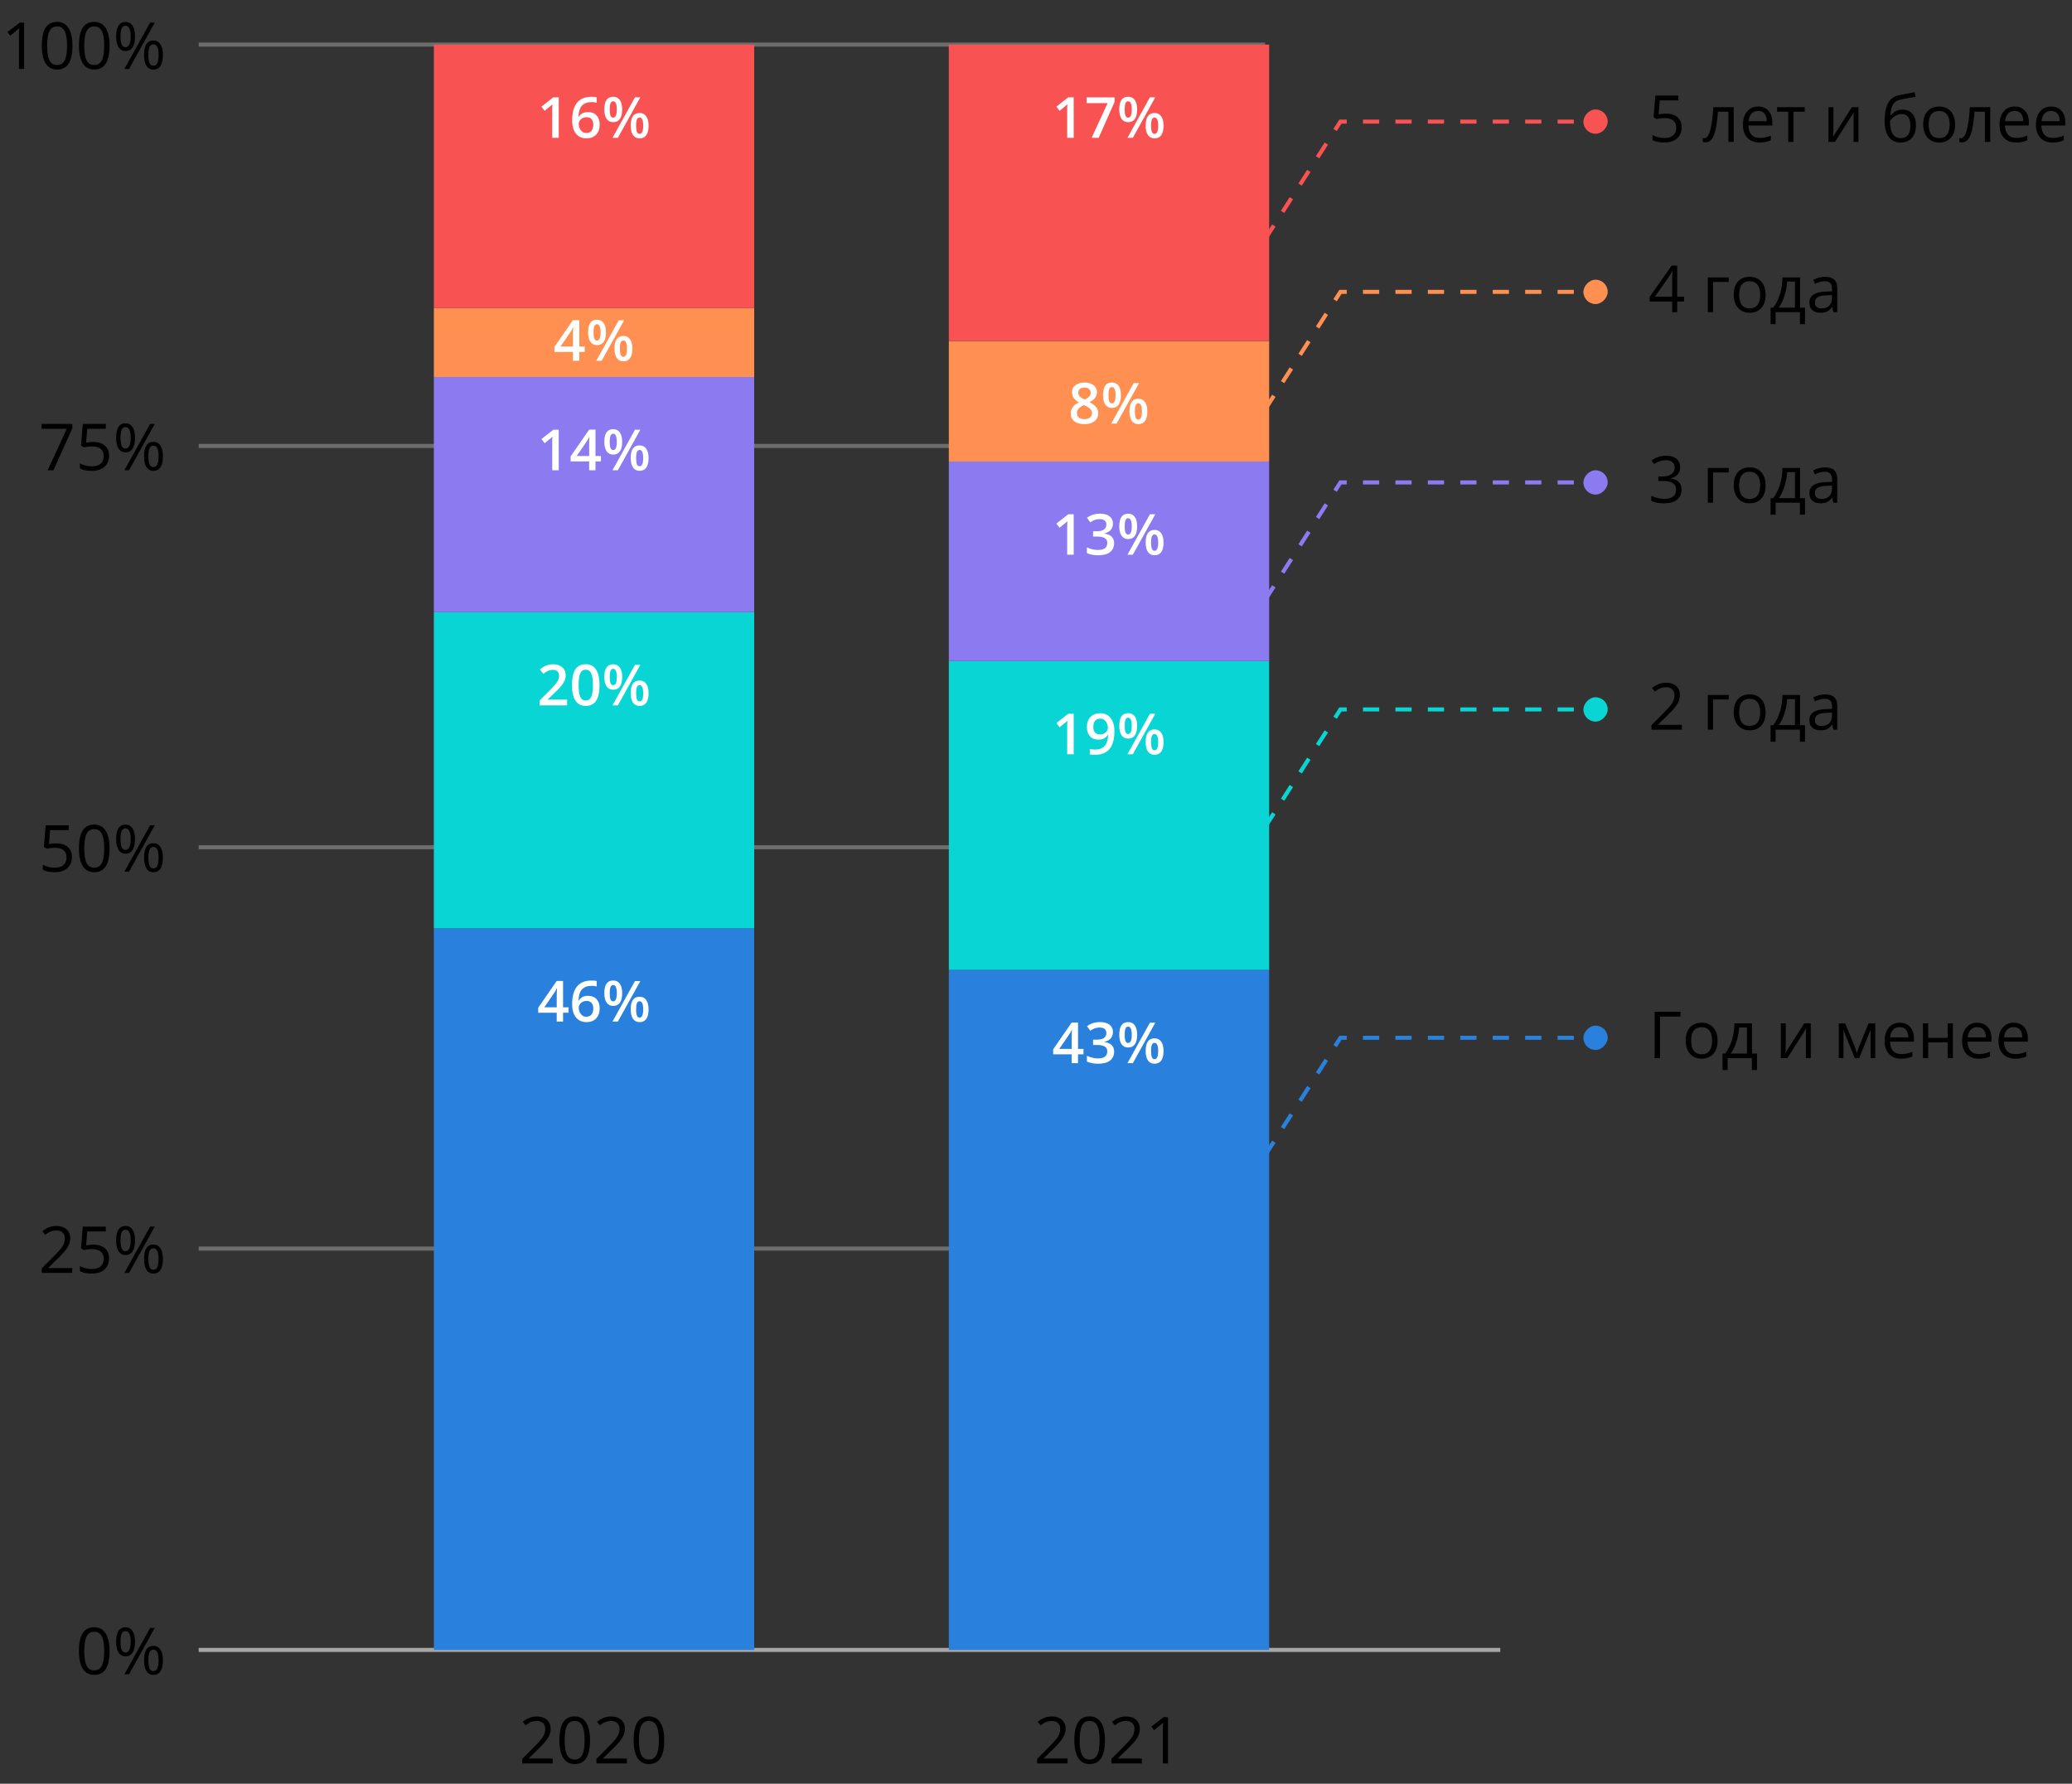 <?xml version="1.0" encoding="UTF-8"?> <svg xmlns="http://www.w3.org/2000/svg" width="511" height="440" viewBox="0 0 511 440" fill="none"><rect x="0" y="0" width="511" height="440" fill="#333333" stroke="none"/> <path d="M49 11H312" stroke="#C4C4C4" stroke-opacity="0.4"></path> <path d="M49 110H312" stroke="#C4C4C4" stroke-opacity="0.4"></path> <path d="M49 209H312" stroke="#C4C4C4" stroke-opacity="0.4"></path> <path d="M49 308H312" stroke="#C4C4C4" stroke-opacity="0.4"></path> <path d="M49 407H370" stroke="#C4C4C4" stroke-opacity="0.8"></path> <path d="M27.023 407.273C27.023 409.247 26.711 410.721 26.086 411.695C25.466 412.669 24.516 413.156 23.234 413.156C22.005 413.156 21.07 412.659 20.43 411.664C19.789 410.664 19.469 409.201 19.469 407.273C19.469 405.284 19.779 403.807 20.398 402.844C21.018 401.88 21.963 401.398 23.234 401.398C24.474 401.398 25.414 401.901 26.055 402.906C26.701 403.911 27.023 405.367 27.023 407.273ZM20.781 407.273C20.781 408.935 20.977 410.146 21.367 410.906C21.758 411.661 22.38 412.039 23.234 412.039C24.099 412.039 24.724 411.656 25.109 410.891C25.5 410.12 25.695 408.914 25.695 407.273C25.695 405.633 25.5 404.432 25.109 403.672C24.724 402.906 24.099 402.523 23.234 402.523C22.38 402.523 21.758 402.901 21.367 403.656C20.977 404.406 20.781 405.612 20.781 407.273ZM29.719 404.984C29.719 405.87 29.815 406.534 30.008 406.977C30.201 407.419 30.513 407.641 30.945 407.641C31.799 407.641 32.227 406.755 32.227 404.984C32.227 403.224 31.799 402.344 30.945 402.344C30.513 402.344 30.201 402.562 30.008 403C29.815 403.438 29.719 404.099 29.719 404.984ZM33.297 404.984C33.297 406.172 33.096 407.07 32.695 407.68C32.3 408.284 31.716 408.586 30.945 408.586C30.216 408.586 29.648 408.276 29.242 407.656C28.841 407.036 28.641 406.146 28.641 404.984C28.641 403.802 28.833 402.911 29.219 402.312C29.609 401.714 30.185 401.414 30.945 401.414C31.701 401.414 32.281 401.724 32.688 402.344C33.094 402.964 33.297 403.844 33.297 404.984ZM36.594 409.562C36.594 410.453 36.69 411.12 36.883 411.562C37.075 412 37.391 412.219 37.828 412.219C38.266 412.219 38.589 412.003 38.797 411.57C39.005 411.133 39.109 410.464 39.109 409.562C39.109 408.672 39.005 408.013 38.797 407.586C38.589 407.154 38.266 406.938 37.828 406.938C37.391 406.938 37.075 407.154 36.883 407.586C36.69 408.013 36.594 408.672 36.594 409.562ZM40.18 409.562C40.18 410.745 39.979 411.641 39.578 412.25C39.182 412.854 38.599 413.156 37.828 413.156C37.089 413.156 36.518 412.846 36.117 412.227C35.721 411.607 35.523 410.719 35.523 409.562C35.523 408.38 35.716 407.49 36.102 406.891C36.492 406.292 37.068 405.992 37.828 405.992C38.568 405.992 39.143 406.299 39.555 406.914C39.971 407.523 40.18 408.406 40.18 409.562ZM38.164 401.578L31.828 413H30.68L37.016 401.578H38.164Z" fill="black"></path> <path d="M17.805 314H10.297V312.883L13.305 309.859C14.221 308.932 14.825 308.271 15.117 307.875C15.409 307.479 15.628 307.094 15.773 306.719C15.919 306.344 15.992 305.94 15.992 305.508C15.992 304.898 15.807 304.417 15.438 304.062C15.068 303.703 14.555 303.523 13.898 303.523C13.425 303.523 12.974 303.602 12.547 303.758C12.125 303.914 11.654 304.198 11.133 304.609L10.445 303.727C11.497 302.852 12.643 302.414 13.883 302.414C14.956 302.414 15.797 302.69 16.406 303.242C17.016 303.789 17.32 304.526 17.32 305.453C17.32 306.177 17.117 306.893 16.711 307.602C16.305 308.31 15.544 309.206 14.43 310.289L11.93 312.734V312.797H17.805V314ZM23.023 307.023C24.227 307.023 25.172 307.323 25.859 307.922C26.552 308.516 26.898 309.331 26.898 310.367C26.898 311.549 26.521 312.477 25.766 313.148C25.016 313.82 23.979 314.156 22.656 314.156C21.37 314.156 20.388 313.951 19.711 313.539V312.289C20.076 312.523 20.529 312.708 21.07 312.844C21.612 312.974 22.146 313.039 22.672 313.039C23.588 313.039 24.299 312.823 24.805 312.391C25.315 311.958 25.57 311.333 25.57 310.516C25.57 308.922 24.594 308.125 22.641 308.125C22.146 308.125 21.484 308.201 20.656 308.352L19.984 307.922L20.414 302.578H26.094V303.773H21.523L21.234 307.203C21.833 307.083 22.43 307.023 23.023 307.023ZM29.719 305.984C29.719 306.87 29.815 307.534 30.008 307.977C30.201 308.419 30.513 308.641 30.945 308.641C31.799 308.641 32.227 307.755 32.227 305.984C32.227 304.224 31.799 303.344 30.945 303.344C30.513 303.344 30.201 303.562 30.008 304C29.815 304.438 29.719 305.099 29.719 305.984ZM33.297 305.984C33.297 307.172 33.096 308.07 32.695 308.68C32.3 309.284 31.716 309.586 30.945 309.586C30.216 309.586 29.648 309.276 29.242 308.656C28.841 308.036 28.641 307.146 28.641 305.984C28.641 304.802 28.833 303.911 29.219 303.312C29.609 302.714 30.185 302.414 30.945 302.414C31.701 302.414 32.281 302.724 32.688 303.344C33.094 303.964 33.297 304.844 33.297 305.984ZM36.594 310.562C36.594 311.453 36.69 312.12 36.883 312.562C37.075 313 37.391 313.219 37.828 313.219C38.266 313.219 38.589 313.003 38.797 312.57C39.005 312.133 39.109 311.464 39.109 310.562C39.109 309.672 39.005 309.013 38.797 308.586C38.589 308.154 38.266 307.938 37.828 307.938C37.391 307.938 37.075 308.154 36.883 308.586C36.69 309.013 36.594 309.672 36.594 310.562ZM40.18 310.562C40.18 311.745 39.979 312.641 39.578 313.25C39.182 313.854 38.599 314.156 37.828 314.156C37.089 314.156 36.518 313.846 36.117 313.227C35.721 312.607 35.523 311.719 35.523 310.562C35.523 309.38 35.716 308.49 36.102 307.891C36.492 307.292 37.068 306.992 37.828 306.992C38.568 306.992 39.143 307.299 39.555 307.914C39.971 308.523 40.18 309.406 40.18 310.562ZM38.164 302.578L31.828 314H30.68L37.016 302.578H38.164Z" fill="black"></path> <path d="M13.867 208.023C15.07 208.023 16.016 208.323 16.703 208.922C17.396 209.516 17.742 210.331 17.742 211.367C17.742 212.549 17.365 213.477 16.609 214.148C15.859 214.82 14.823 215.156 13.5 215.156C12.213 215.156 11.232 214.951 10.555 214.539V213.289C10.919 213.523 11.372 213.708 11.914 213.844C12.456 213.974 12.99 214.039 13.516 214.039C14.432 214.039 15.143 213.823 15.648 213.391C16.159 212.958 16.414 212.333 16.414 211.516C16.414 209.922 15.438 209.125 13.484 209.125C12.99 209.125 12.328 209.201 11.5 209.352L10.828 208.922L11.258 203.578H16.938V204.773H12.367L12.078 208.203C12.677 208.083 13.273 208.023 13.867 208.023ZM27.023 209.273C27.023 211.247 26.711 212.721 26.086 213.695C25.466 214.669 24.516 215.156 23.234 215.156C22.005 215.156 21.07 214.659 20.43 213.664C19.789 212.664 19.469 211.201 19.469 209.273C19.469 207.284 19.779 205.807 20.398 204.844C21.018 203.88 21.963 203.398 23.234 203.398C24.474 203.398 25.414 203.901 26.055 204.906C26.701 205.911 27.023 207.367 27.023 209.273ZM20.781 209.273C20.781 210.935 20.977 212.146 21.367 212.906C21.758 213.661 22.38 214.039 23.234 214.039C24.099 214.039 24.724 213.656 25.109 212.891C25.5 212.12 25.695 210.914 25.695 209.273C25.695 207.633 25.5 206.432 25.109 205.672C24.724 204.906 24.099 204.523 23.234 204.523C22.38 204.523 21.758 204.901 21.367 205.656C20.977 206.406 20.781 207.612 20.781 209.273ZM29.719 206.984C29.719 207.87 29.815 208.534 30.008 208.977C30.201 209.419 30.513 209.641 30.945 209.641C31.799 209.641 32.227 208.755 32.227 206.984C32.227 205.224 31.799 204.344 30.945 204.344C30.513 204.344 30.201 204.562 30.008 205C29.815 205.438 29.719 206.099 29.719 206.984ZM33.297 206.984C33.297 208.172 33.096 209.07 32.695 209.68C32.3 210.284 31.716 210.586 30.945 210.586C30.216 210.586 29.648 210.276 29.242 209.656C28.841 209.036 28.641 208.146 28.641 206.984C28.641 205.802 28.833 204.911 29.219 204.312C29.609 203.714 30.185 203.414 30.945 203.414C31.701 203.414 32.281 203.724 32.688 204.344C33.094 204.964 33.297 205.844 33.297 206.984ZM36.594 211.562C36.594 212.453 36.69 213.12 36.883 213.562C37.075 214 37.391 214.219 37.828 214.219C38.266 214.219 38.589 214.003 38.797 213.57C39.005 213.133 39.109 212.464 39.109 211.562C39.109 210.672 39.005 210.013 38.797 209.586C38.589 209.154 38.266 208.938 37.828 208.938C37.391 208.938 37.075 209.154 36.883 209.586C36.69 210.013 36.594 210.672 36.594 211.562ZM40.18 211.562C40.18 212.745 39.979 213.641 39.578 214.25C39.182 214.854 38.599 215.156 37.828 215.156C37.089 215.156 36.518 214.846 36.117 214.227C35.721 213.607 35.523 212.719 35.523 211.562C35.523 210.38 35.716 209.49 36.102 208.891C36.492 208.292 37.068 207.992 37.828 207.992C38.568 207.992 39.143 208.299 39.555 208.914C39.971 209.523 40.18 210.406 40.18 211.562ZM38.164 203.578L31.828 215H30.68L37.016 203.578H38.164Z" fill="black"></path> <path d="M11.742 116L16.477 105.773H10.25V104.578H17.852V105.617L13.18 116H11.742ZM23.023 109.023C24.227 109.023 25.172 109.323 25.859 109.922C26.552 110.516 26.898 111.331 26.898 112.367C26.898 113.549 26.521 114.477 25.766 115.148C25.016 115.82 23.979 116.156 22.656 116.156C21.37 116.156 20.388 115.951 19.711 115.539V114.289C20.076 114.523 20.529 114.708 21.07 114.844C21.612 114.974 22.146 115.039 22.672 115.039C23.588 115.039 24.299 114.823 24.805 114.391C25.315 113.958 25.57 113.333 25.57 112.516C25.57 110.922 24.594 110.125 22.641 110.125C22.146 110.125 21.484 110.201 20.656 110.352L19.984 109.922L20.414 104.578H26.094V105.773H21.523L21.234 109.203C21.833 109.083 22.43 109.023 23.023 109.023ZM29.719 107.984C29.719 108.87 29.815 109.534 30.008 109.977C30.201 110.419 30.513 110.641 30.945 110.641C31.799 110.641 32.227 109.755 32.227 107.984C32.227 106.224 31.799 105.344 30.945 105.344C30.513 105.344 30.201 105.562 30.008 106C29.815 106.438 29.719 107.099 29.719 107.984ZM33.297 107.984C33.297 109.172 33.096 110.07 32.695 110.68C32.3 111.284 31.716 111.586 30.945 111.586C30.216 111.586 29.648 111.276 29.242 110.656C28.841 110.036 28.641 109.146 28.641 107.984C28.641 106.802 28.833 105.911 29.219 105.312C29.609 104.714 30.185 104.414 30.945 104.414C31.701 104.414 32.281 104.724 32.688 105.344C33.094 105.964 33.297 106.844 33.297 107.984ZM36.594 112.562C36.594 113.453 36.69 114.12 36.883 114.562C37.075 115 37.391 115.219 37.828 115.219C38.266 115.219 38.589 115.003 38.797 114.57C39.005 114.133 39.109 113.464 39.109 112.562C39.109 111.672 39.005 111.013 38.797 110.586C38.589 110.154 38.266 109.938 37.828 109.938C37.391 109.938 37.075 110.154 36.883 110.586C36.69 111.013 36.594 111.672 36.594 112.562ZM40.18 112.562C40.18 113.745 39.979 114.641 39.578 115.25C39.182 115.854 38.599 116.156 37.828 116.156C37.089 116.156 36.518 115.846 36.117 115.227C35.721 114.607 35.523 113.719 35.523 112.562C35.523 111.38 35.716 110.49 36.102 109.891C36.492 109.292 37.068 108.992 37.828 108.992C38.568 108.992 39.143 109.299 39.555 109.914C39.971 110.523 40.18 111.406 40.18 112.562ZM38.164 104.578L31.828 116H30.68L37.016 104.578H38.164Z" fill="black"></path> <path d="M5.945 17H4.68V8.859C4.68 8.182 4.701 7.542 4.742 6.938C4.633 7.047 4.51 7.161 4.375 7.281C4.24 7.401 3.62 7.909 2.516 8.805L1.828 7.914L4.852 5.578H5.945V17ZM17.867 11.273C17.867 13.247 17.555 14.721 16.93 15.695C16.31 16.669 15.359 17.156 14.078 17.156C12.849 17.156 11.914 16.659 11.273 15.664C10.633 14.664 10.312 13.2 10.312 11.273C10.312 9.284 10.622 7.807 11.242 6.844C11.862 5.88 12.807 5.398 14.078 5.398C15.318 5.398 16.258 5.901 16.898 6.906C17.544 7.911 17.867 9.367 17.867 11.273ZM11.625 11.273C11.625 12.935 11.82 14.146 12.211 14.906C12.602 15.662 13.224 16.039 14.078 16.039C14.943 16.039 15.568 15.656 15.953 14.891C16.344 14.12 16.539 12.914 16.539 11.273C16.539 9.633 16.344 8.432 15.953 7.672C15.568 6.906 14.943 6.523 14.078 6.523C13.224 6.523 12.602 6.901 12.211 7.656C11.82 8.406 11.625 9.612 11.625 11.273ZM27.023 11.273C27.023 13.247 26.711 14.721 26.086 15.695C25.466 16.669 24.516 17.156 23.234 17.156C22.005 17.156 21.07 16.659 20.43 15.664C19.789 14.664 19.469 13.2 19.469 11.273C19.469 9.284 19.779 7.807 20.398 6.844C21.018 5.88 21.963 5.398 23.234 5.398C24.474 5.398 25.414 5.901 26.055 6.906C26.701 7.911 27.023 9.367 27.023 11.273ZM20.781 11.273C20.781 12.935 20.977 14.146 21.367 14.906C21.758 15.662 22.38 16.039 23.234 16.039C24.099 16.039 24.724 15.656 25.109 14.891C25.5 14.12 25.695 12.914 25.695 11.273C25.695 9.633 25.5 8.432 25.109 7.672C24.724 6.906 24.099 6.523 23.234 6.523C22.38 6.523 21.758 6.901 21.367 7.656C20.977 8.406 20.781 9.612 20.781 11.273ZM29.719 8.984C29.719 9.87 29.815 10.534 30.008 10.977C30.201 11.419 30.513 11.641 30.945 11.641C31.799 11.641 32.227 10.755 32.227 8.984C32.227 7.224 31.799 6.344 30.945 6.344C30.513 6.344 30.201 6.562 30.008 7C29.815 7.438 29.719 8.099 29.719 8.984ZM33.297 8.984C33.297 10.172 33.096 11.07 32.695 11.68C32.3 12.284 31.716 12.586 30.945 12.586C30.216 12.586 29.648 12.276 29.242 11.656C28.841 11.037 28.641 10.146 28.641 8.984C28.641 7.802 28.833 6.911 29.219 6.312C29.609 5.714 30.185 5.414 30.945 5.414C31.701 5.414 32.281 5.724 32.688 6.344C33.094 6.964 33.297 7.844 33.297 8.984ZM36.594 13.562C36.594 14.453 36.69 15.12 36.883 15.562C37.075 16 37.391 16.219 37.828 16.219C38.266 16.219 38.589 16.003 38.797 15.57C39.005 15.133 39.109 14.463 39.109 13.562C39.109 12.672 39.005 12.013 38.797 11.586C38.589 11.154 38.266 10.938 37.828 10.938C37.391 10.938 37.075 11.154 36.883 11.586C36.69 12.013 36.594 12.672 36.594 13.562ZM40.18 13.562C40.18 14.745 39.979 15.641 39.578 16.25C39.182 16.854 38.599 17.156 37.828 17.156C37.089 17.156 36.518 16.846 36.117 16.227C35.721 15.607 35.523 14.719 35.523 13.562C35.523 12.38 35.716 11.49 36.102 10.891C36.492 10.292 37.068 9.992 37.828 9.992C38.568 9.992 39.143 10.3 39.555 10.914C39.971 11.523 40.18 12.406 40.18 13.562ZM38.164 5.578L31.828 17H30.68L37.016 5.578H38.164Z" fill="black"></path> <path d="M312 285L330.578 256H394" stroke="#2A81DD" stroke-dasharray="4 4"></path> <path d="M312 204L330.578 175H394" stroke="#09D6D4" stroke-dasharray="4 4"></path> <path d="M312 148L330.578 119H394" stroke="#8B7AF0" stroke-dasharray="4 4"></path> <path d="M312 101L330.578 72H394" stroke="#FF9051" stroke-dasharray="4 4"></path> <path d="M312 59L330.578 30H394" stroke="#F95252" stroke-dasharray="4 4"></path> <rect width="6" height="6" rx="3" transform="matrix(-1 0 0 1 396.5 172)" fill="#09D6D4"></rect> <path d="M414.789 180H407.281V178.883L410.289 175.859C411.206 174.932 411.81 174.271 412.102 173.875C412.393 173.479 412.612 173.094 412.758 172.719C412.904 172.344 412.977 171.94 412.977 171.508C412.977 170.898 412.792 170.417 412.422 170.062C412.052 169.703 411.539 169.523 410.883 169.523C410.409 169.523 409.958 169.602 409.531 169.758C409.109 169.914 408.638 170.198 408.117 170.609L407.43 169.727C408.482 168.852 409.628 168.414 410.867 168.414C411.94 168.414 412.781 168.69 413.391 169.242C414 169.789 414.305 170.526 414.305 171.453C414.305 172.177 414.102 172.893 413.695 173.602C413.289 174.31 412.529 175.206 411.414 176.289L408.914 178.734V178.797H414.789V180ZM426.344 172.547H422.484V180H421.188V171.438H426.344V172.547ZM435.438 175.711C435.438 177.107 435.086 178.198 434.383 178.984C433.68 179.766 432.708 180.156 431.469 180.156C430.703 180.156 430.023 179.977 429.43 179.617C428.836 179.258 428.378 178.742 428.055 178.07C427.732 177.398 427.57 176.612 427.57 175.711C427.57 174.315 427.919 173.229 428.617 172.453C429.315 171.672 430.284 171.281 431.523 171.281C432.721 171.281 433.672 171.68 434.375 172.477C435.083 173.273 435.438 174.352 435.438 175.711ZM428.914 175.711C428.914 176.805 429.133 177.638 429.57 178.211C430.008 178.784 430.651 179.07 431.5 179.07C432.349 179.07 432.992 178.786 433.43 178.219C433.872 177.646 434.094 176.81 434.094 175.711C434.094 174.622 433.872 173.797 433.43 173.234C432.992 172.667 432.344 172.383 431.484 172.383C430.635 172.383 429.995 172.661 429.562 173.219C429.13 173.776 428.914 174.607 428.914 175.711ZM445.156 182.961H443.898V180H437.914V182.961H436.664V178.883H437.336C438.034 177.935 438.581 176.823 438.977 175.547C439.372 174.271 439.578 172.901 439.594 171.438H443.93V178.883H445.156V182.961ZM442.68 178.883V172.461H440.758C440.69 173.617 440.466 174.789 440.086 175.977C439.711 177.159 439.242 178.128 438.68 178.883H442.68ZM452.141 180L451.883 178.781H451.82C451.393 179.318 450.966 179.682 450.539 179.875C450.117 180.062 449.589 180.156 448.953 180.156C448.104 180.156 447.438 179.938 446.953 179.5C446.474 179.062 446.234 178.44 446.234 177.633C446.234 175.904 447.617 174.997 450.383 174.914L451.836 174.867V174.336C451.836 173.664 451.69 173.169 451.398 172.852C451.112 172.529 450.651 172.367 450.016 172.367C449.302 172.367 448.495 172.586 447.594 173.023L447.195 172.031C447.617 171.802 448.078 171.622 448.578 171.492C449.083 171.362 449.589 171.297 450.094 171.297C451.115 171.297 451.87 171.523 452.359 171.977C452.854 172.43 453.102 173.156 453.102 174.156V180H452.141ZM449.211 179.086C450.018 179.086 450.651 178.865 451.109 178.422C451.573 177.979 451.805 177.359 451.805 176.562V175.789L450.508 175.844C449.477 175.88 448.732 176.042 448.273 176.328C447.82 176.609 447.594 177.049 447.594 177.648C447.594 178.117 447.734 178.474 448.016 178.719C448.302 178.964 448.701 179.086 449.211 179.086Z" fill="black"></path> <rect width="6" height="6" rx="3" transform="matrix(-1 0 0 1 396.5 116)" fill="#8B7AF0"></rect> <path d="M414.359 115.266C414.359 115.995 414.154 116.591 413.742 117.055C413.336 117.518 412.758 117.828 412.008 117.984V118.047C412.924 118.161 413.604 118.453 414.047 118.922C414.49 119.391 414.711 120.005 414.711 120.766C414.711 121.854 414.333 122.693 413.578 123.281C412.823 123.865 411.75 124.156 410.359 124.156C409.755 124.156 409.201 124.109 408.695 124.016C408.195 123.927 407.708 123.768 407.234 123.539V122.305C407.729 122.549 408.255 122.737 408.812 122.867C409.375 122.992 409.906 123.055 410.406 123.055C412.38 123.055 413.367 122.281 413.367 120.734C413.367 119.349 412.279 118.656 410.102 118.656H408.977V117.539H410.117C411.008 117.539 411.714 117.344 412.234 116.953C412.755 116.557 413.016 116.01 413.016 115.312C413.016 114.755 412.823 114.318 412.438 114C412.057 113.682 411.539 113.523 410.883 113.523C410.383 113.523 409.911 113.591 409.469 113.727C409.026 113.862 408.521 114.112 407.953 114.477L407.297 113.602C407.766 113.232 408.305 112.943 408.914 112.734C409.529 112.521 410.174 112.414 410.852 112.414C411.961 112.414 412.823 112.669 413.438 113.18C414.052 113.685 414.359 114.38 414.359 115.266ZM426.344 116.547H422.484V124H421.188V115.438H426.344V116.547ZM435.438 119.711C435.438 121.107 435.086 122.198 434.383 122.984C433.68 123.766 432.708 124.156 431.469 124.156C430.703 124.156 430.023 123.977 429.43 123.617C428.836 123.258 428.378 122.742 428.055 122.07C427.732 121.398 427.57 120.612 427.57 119.711C427.57 118.315 427.919 117.229 428.617 116.453C429.315 115.672 430.284 115.281 431.523 115.281C432.721 115.281 433.672 115.68 434.375 116.477C435.083 117.273 435.438 118.352 435.438 119.711ZM428.914 119.711C428.914 120.805 429.133 121.638 429.57 122.211C430.008 122.784 430.651 123.07 431.5 123.07C432.349 123.07 432.992 122.786 433.43 122.219C433.872 121.646 434.094 120.81 434.094 119.711C434.094 118.622 433.872 117.797 433.43 117.234C432.992 116.667 432.344 116.383 431.484 116.383C430.635 116.383 429.995 116.661 429.562 117.219C429.13 117.776 428.914 118.607 428.914 119.711ZM445.156 126.961H443.898V124H437.914V126.961H436.664V122.883H437.336C438.034 121.935 438.581 120.823 438.977 119.547C439.372 118.271 439.578 116.901 439.594 115.438H443.93V122.883H445.156V126.961ZM442.68 122.883V116.461H440.758C440.69 117.617 440.466 118.789 440.086 119.977C439.711 121.159 439.242 122.128 438.68 122.883H442.68ZM452.141 124L451.883 122.781H451.82C451.393 123.318 450.966 123.682 450.539 123.875C450.117 124.062 449.589 124.156 448.953 124.156C448.104 124.156 447.438 123.938 446.953 123.5C446.474 123.062 446.234 122.44 446.234 121.633C446.234 119.904 447.617 118.997 450.383 118.914L451.836 118.867V118.336C451.836 117.664 451.69 117.169 451.398 116.852C451.112 116.529 450.651 116.367 450.016 116.367C449.302 116.367 448.495 116.586 447.594 117.023L447.195 116.031C447.617 115.802 448.078 115.622 448.578 115.492C449.083 115.362 449.589 115.297 450.094 115.297C451.115 115.297 451.87 115.523 452.359 115.977C452.854 116.43 453.102 117.156 453.102 118.156V124H452.141ZM449.211 123.086C450.018 123.086 450.651 122.865 451.109 122.422C451.573 121.979 451.805 121.359 451.805 120.562V119.789L450.508 119.844C449.477 119.88 448.732 120.042 448.273 120.328C447.82 120.609 447.594 121.049 447.594 121.648C447.594 122.117 447.734 122.474 448.016 122.719C448.302 122.964 448.701 123.086 449.211 123.086Z" fill="black"></path> <rect width="6" height="6" rx="3" transform="matrix(-1 0 0 1 396.5 69)" fill="#FF9051"></rect> <path d="M415.328 74.375H413.633V77H412.391V74.375H406.836V73.242L412.258 65.516H413.633V73.195H415.328V74.375ZM412.391 73.195V69.398C412.391 68.654 412.417 67.812 412.469 66.875H412.406C412.156 67.375 411.922 67.789 411.703 68.117L408.133 73.195H412.391ZM426.344 69.547H422.484V77H421.188V68.438H426.344V69.547ZM435.438 72.711C435.438 74.107 435.086 75.198 434.383 75.984C433.68 76.766 432.708 77.156 431.469 77.156C430.703 77.156 430.023 76.977 429.43 76.617C428.836 76.258 428.378 75.742 428.055 75.07C427.732 74.398 427.57 73.612 427.57 72.711C427.57 71.315 427.919 70.229 428.617 69.453C429.315 68.672 430.284 68.281 431.523 68.281C432.721 68.281 433.672 68.68 434.375 69.477C435.083 70.273 435.438 71.352 435.438 72.711ZM428.914 72.711C428.914 73.805 429.133 74.638 429.57 75.211C430.008 75.784 430.651 76.07 431.5 76.07C432.349 76.07 432.992 75.787 433.43 75.219C433.872 74.646 434.094 73.81 434.094 72.711C434.094 71.622 433.872 70.797 433.43 70.234C432.992 69.667 432.344 69.383 431.484 69.383C430.635 69.383 429.995 69.662 429.562 70.219C429.13 70.776 428.914 71.607 428.914 72.711ZM445.156 79.961H443.898V77H437.914V79.961H436.664V75.883H437.336C438.034 74.935 438.581 73.823 438.977 72.547C439.372 71.271 439.578 69.901 439.594 68.438H443.93V75.883H445.156V79.961ZM442.68 75.883V69.461H440.758C440.69 70.617 440.466 71.789 440.086 72.977C439.711 74.159 439.242 75.128 438.68 75.883H442.68ZM452.141 77L451.883 75.781H451.82C451.393 76.318 450.966 76.682 450.539 76.875C450.117 77.062 449.589 77.156 448.953 77.156C448.104 77.156 447.438 76.938 446.953 76.5C446.474 76.062 446.234 75.44 446.234 74.633C446.234 72.904 447.617 71.997 450.383 71.914L451.836 71.867V71.336C451.836 70.664 451.69 70.169 451.398 69.852C451.112 69.529 450.651 69.367 450.016 69.367C449.302 69.367 448.495 69.586 447.594 70.023L447.195 69.031C447.617 68.802 448.078 68.622 448.578 68.492C449.083 68.362 449.589 68.297 450.094 68.297C451.115 68.297 451.87 68.523 452.359 68.977C452.854 69.43 453.102 70.156 453.102 71.156V77H452.141ZM449.211 76.086C450.018 76.086 450.651 75.865 451.109 75.422C451.573 74.979 451.805 74.359 451.805 73.562V72.789L450.508 72.844C449.477 72.88 448.732 73.042 448.273 73.328C447.82 73.609 447.594 74.049 447.594 74.648C447.594 75.117 447.734 75.474 448.016 75.719C448.302 75.963 448.701 76.086 449.211 76.086Z" fill="black"></path> <path d="M410.852 28.023C412.055 28.023 413 28.323 413.688 28.922C414.38 29.516 414.727 30.331 414.727 31.367C414.727 32.55 414.349 33.477 413.594 34.148C412.844 34.82 411.807 35.156 410.484 35.156C409.198 35.156 408.216 34.95 407.539 34.539V33.289C407.904 33.523 408.357 33.708 408.898 33.844C409.44 33.974 409.974 34.039 410.5 34.039C411.417 34.039 412.128 33.823 412.633 33.391C413.143 32.958 413.398 32.333 413.398 31.516C413.398 29.922 412.422 29.125 410.469 29.125C409.974 29.125 409.312 29.201 408.484 29.352L407.812 28.922L408.242 23.578H413.922V24.773H409.352L409.062 28.203C409.661 28.083 410.258 28.023 410.852 28.023ZM427.57 35H426.258V27.547H423.688C423.547 29.401 423.352 30.872 423.102 31.961C422.852 33.05 422.526 33.846 422.125 34.352C421.729 34.857 421.224 35.109 420.609 35.109C420.328 35.109 420.104 35.078 419.938 35.016V34.055C420.052 34.086 420.182 34.102 420.328 34.102C420.927 34.102 421.404 33.469 421.758 32.203C422.112 30.938 422.38 29.016 422.562 26.438H427.57V35ZM433.945 35.156C432.68 35.156 431.68 34.771 430.945 34C430.216 33.229 429.852 32.159 429.852 30.789C429.852 29.409 430.19 28.312 430.867 27.5C431.549 26.688 432.464 26.281 433.609 26.281C434.682 26.281 435.531 26.635 436.156 27.344C436.781 28.047 437.094 28.977 437.094 30.133V30.953H431.195C431.221 31.958 431.474 32.721 431.953 33.242C432.438 33.763 433.117 34.023 433.992 34.023C434.914 34.023 435.826 33.831 436.727 33.445V34.602C436.268 34.8 435.833 34.94 435.422 35.023C435.016 35.112 434.523 35.156 433.945 35.156ZM433.594 27.367C432.906 27.367 432.357 27.591 431.945 28.039C431.539 28.487 431.299 29.107 431.227 29.898H435.703C435.703 29.081 435.521 28.456 435.156 28.023C434.792 27.586 434.271 27.367 433.594 27.367ZM445.086 27.547H442.305V35H441.008V27.547H438.258V26.438H445.086V27.547ZM452.156 26.438V31.867L452.102 33.289L452.078 33.734L456.711 26.438H458.328V35H457.117V29.766L457.141 28.734L457.18 27.719L452.555 35H450.938V26.438H452.156ZM464.789 29.867C464.789 27.992 465.065 26.531 465.617 25.484C466.169 24.432 467.044 23.776 468.242 23.516C469.732 23.198 471.044 22.94 472.18 22.742L472.422 23.883C470.615 24.185 469.323 24.424 468.547 24.602C467.792 24.773 467.224 25.18 466.844 25.82C466.469 26.461 466.263 27.333 466.227 28.438H466.32C466.643 28 467.06 27.656 467.57 27.406C468.081 27.156 468.615 27.031 469.172 27.031C470.224 27.031 471.044 27.372 471.633 28.055C472.221 28.737 472.516 29.682 472.516 30.891C472.516 32.229 472.174 33.276 471.492 34.031C470.81 34.781 469.859 35.156 468.641 35.156C467.438 35.156 466.495 34.695 465.812 33.773C465.13 32.852 464.789 31.549 464.789 29.867ZM468.758 34.07C470.346 34.07 471.141 33.057 471.141 31.031C471.141 29.099 470.419 28.133 468.977 28.133C468.581 28.133 468.198 28.216 467.828 28.383C467.464 28.544 467.128 28.76 466.82 29.031C466.518 29.302 466.284 29.581 466.117 29.867C466.117 31.237 466.333 32.281 466.766 33C467.198 33.714 467.862 34.07 468.758 34.07ZM482.172 30.711C482.172 32.107 481.82 33.198 481.117 33.984C480.414 34.766 479.443 35.156 478.203 35.156C477.438 35.156 476.758 34.977 476.164 34.617C475.57 34.258 475.112 33.742 474.789 33.07C474.466 32.398 474.305 31.612 474.305 30.711C474.305 29.315 474.654 28.229 475.352 27.453C476.049 26.672 477.018 26.281 478.258 26.281C479.456 26.281 480.406 26.68 481.109 27.477C481.818 28.273 482.172 29.352 482.172 30.711ZM475.648 30.711C475.648 31.805 475.867 32.638 476.305 33.211C476.742 33.784 477.385 34.07 478.234 34.07C479.083 34.07 479.727 33.786 480.164 33.219C480.607 32.646 480.828 31.81 480.828 30.711C480.828 29.622 480.607 28.797 480.164 28.234C479.727 27.667 479.078 27.383 478.219 27.383C477.37 27.383 476.729 27.662 476.297 28.219C475.865 28.776 475.648 29.607 475.648 30.711ZM490.836 35H489.523V27.547H486.953C486.812 29.401 486.617 30.872 486.367 31.961C486.117 33.05 485.792 33.846 485.391 34.352C484.995 34.857 484.49 35.109 483.875 35.109C483.594 35.109 483.37 35.078 483.203 35.016V34.055C483.318 34.086 483.448 34.102 483.594 34.102C484.193 34.102 484.669 33.469 485.023 32.203C485.378 30.938 485.646 29.016 485.828 26.438H490.836V35ZM497.211 35.156C495.945 35.156 494.945 34.771 494.211 34C493.482 33.229 493.117 32.159 493.117 30.789C493.117 29.409 493.456 28.312 494.133 27.5C494.815 26.688 495.729 26.281 496.875 26.281C497.948 26.281 498.797 26.635 499.422 27.344C500.047 28.047 500.359 28.977 500.359 30.133V30.953H494.461C494.487 31.958 494.74 32.721 495.219 33.242C495.703 33.763 496.383 34.023 497.258 34.023C498.18 34.023 499.091 33.831 499.992 33.445V34.602C499.534 34.8 499.099 34.94 498.688 35.023C498.281 35.112 497.789 35.156 497.211 35.156ZM496.859 27.367C496.172 27.367 495.622 27.591 495.211 28.039C494.805 28.487 494.565 29.107 494.492 29.898H498.969C498.969 29.081 498.786 28.456 498.422 28.023C498.057 27.586 497.536 27.367 496.859 27.367ZM506.195 35.156C504.93 35.156 503.93 34.771 503.195 34C502.466 33.229 502.102 32.159 502.102 30.789C502.102 29.409 502.44 28.312 503.117 27.5C503.799 26.688 504.714 26.281 505.859 26.281C506.932 26.281 507.781 26.635 508.406 27.344C509.031 28.047 509.344 28.977 509.344 30.133V30.953H503.445C503.471 31.958 503.724 32.721 504.203 33.242C504.688 33.763 505.367 34.023 506.242 34.023C507.164 34.023 508.076 33.831 508.977 33.445V34.602C508.518 34.8 508.083 34.94 507.672 35.023C507.266 35.112 506.773 35.156 506.195 35.156ZM505.844 27.367C505.156 27.367 504.607 27.591 504.195 28.039C503.789 28.487 503.549 29.107 503.477 29.898H507.953C507.953 29.081 507.771 28.456 507.406 28.023C507.042 27.586 506.521 27.367 505.844 27.367Z" fill="black"></path> <rect width="6" height="6" rx="3" transform="matrix(-1 0 0 1 396.5 27)" fill="#F95252"></rect> <rect width="6" height="6" rx="3" transform="matrix(-1 0 0 1 396.5 253)" fill="#2A81DD"></rect> <path d="M414.438 249.578V250.773H409.398V261H408.07V249.578H414.438ZM423.594 256.711C423.594 258.107 423.242 259.198 422.539 259.984C421.836 260.766 420.865 261.156 419.625 261.156C418.859 261.156 418.18 260.977 417.586 260.617C416.992 260.258 416.534 259.742 416.211 259.07C415.888 258.398 415.727 257.612 415.727 256.711C415.727 255.315 416.076 254.229 416.773 253.453C417.471 252.672 418.44 252.281 419.68 252.281C420.878 252.281 421.828 252.68 422.531 253.477C423.24 254.273 423.594 255.352 423.594 256.711ZM417.07 256.711C417.07 257.805 417.289 258.638 417.727 259.211C418.164 259.784 418.807 260.07 419.656 260.07C420.505 260.07 421.148 259.786 421.586 259.219C422.029 258.646 422.25 257.81 422.25 256.711C422.25 255.622 422.029 254.797 421.586 254.234C421.148 253.667 420.5 253.383 419.641 253.383C418.792 253.383 418.151 253.661 417.719 254.219C417.286 254.776 417.07 255.607 417.07 256.711ZM433.312 263.961H432.055V261H426.07V263.961H424.82V259.883H425.492C426.19 258.935 426.737 257.823 427.133 256.547C427.529 255.271 427.734 253.901 427.75 252.438H432.086V259.883H433.312V263.961ZM430.836 259.883V253.461H428.914C428.846 254.617 428.622 255.789 428.242 256.977C427.867 258.159 427.398 259.128 426.836 259.883H430.836ZM440.406 252.438V257.867L440.352 259.289L440.328 259.734L444.961 252.438H446.578V261H445.367V255.766L445.391 254.734L445.43 253.719L440.805 261H439.188V252.438H440.406ZM457.93 259.75L458.172 259.023L458.508 258.102L460.828 252.453H462.477V261H461.328V253.93L461.172 254.383L460.719 255.578L458.508 261H457.422L455.211 255.562C454.935 254.865 454.745 254.32 454.641 253.93V261H453.484V252.453H455.07L457.312 257.883C457.536 258.456 457.742 259.078 457.93 259.75ZM468.867 261.156C467.602 261.156 466.602 260.771 465.867 260C465.138 259.229 464.773 258.159 464.773 256.789C464.773 255.409 465.112 254.312 465.789 253.5C466.471 252.688 467.385 252.281 468.531 252.281C469.604 252.281 470.453 252.635 471.078 253.344C471.703 254.047 472.016 254.977 472.016 256.133V256.953H466.117C466.143 257.958 466.396 258.721 466.875 259.242C467.359 259.763 468.039 260.023 468.914 260.023C469.836 260.023 470.747 259.831 471.648 259.445V260.602C471.19 260.799 470.755 260.94 470.344 261.023C469.938 261.112 469.445 261.156 468.867 261.156ZM468.516 253.367C467.828 253.367 467.279 253.591 466.867 254.039C466.461 254.487 466.221 255.107 466.148 255.898H470.625C470.625 255.081 470.443 254.456 470.078 254.023C469.714 253.586 469.193 253.367 468.516 253.367ZM475.531 252.438V256.023H480.328V252.438H481.625V261H480.328V257.141H475.531V261H474.234V252.438H475.531ZM487.992 261.156C486.727 261.156 485.727 260.771 484.992 260C484.263 259.229 483.898 258.159 483.898 256.789C483.898 255.409 484.237 254.312 484.914 253.5C485.596 252.688 486.51 252.281 487.656 252.281C488.729 252.281 489.578 252.635 490.203 253.344C490.828 254.047 491.141 254.977 491.141 256.133V256.953H485.242C485.268 257.958 485.521 258.721 486 259.242C486.484 259.763 487.164 260.023 488.039 260.023C488.961 260.023 489.872 259.831 490.773 259.445V260.602C490.315 260.799 489.88 260.94 489.469 261.023C489.062 261.112 488.57 261.156 487.992 261.156ZM487.641 253.367C486.953 253.367 486.404 253.591 485.992 254.039C485.586 254.487 485.346 255.107 485.273 255.898H489.75C489.75 255.081 489.568 254.456 489.203 254.023C488.839 253.586 488.318 253.367 487.641 253.367ZM496.977 261.156C495.711 261.156 494.711 260.771 493.977 260C493.247 259.229 492.883 258.159 492.883 256.789C492.883 255.409 493.221 254.312 493.898 253.5C494.581 252.688 495.495 252.281 496.641 252.281C497.714 252.281 498.562 252.635 499.188 253.344C499.812 254.047 500.125 254.977 500.125 256.133V256.953H494.227C494.253 257.958 494.505 258.721 494.984 259.242C495.469 259.763 496.148 260.023 497.023 260.023C497.945 260.023 498.857 259.831 499.758 259.445V260.602C499.299 260.799 498.865 260.94 498.453 261.023C498.047 261.112 497.555 261.156 496.977 261.156ZM496.625 253.367C495.938 253.367 495.388 253.591 494.977 254.039C494.57 254.487 494.331 255.107 494.258 255.898H498.734C498.734 255.081 498.552 254.456 498.188 254.023C497.823 253.586 497.302 253.367 496.625 253.367Z" fill="black"></path> <path d="M136.289 435H128.781V433.883L131.789 430.859C132.706 429.932 133.31 429.271 133.602 428.875C133.893 428.479 134.112 428.094 134.258 427.719C134.404 427.344 134.477 426.94 134.477 426.508C134.477 425.898 134.292 425.417 133.922 425.062C133.552 424.703 133.039 424.523 132.383 424.523C131.909 424.523 131.458 424.602 131.031 424.758C130.609 424.914 130.138 425.198 129.617 425.609L128.93 424.727C129.982 423.852 131.128 423.414 132.367 423.414C133.44 423.414 134.281 423.69 134.891 424.242C135.5 424.789 135.805 425.526 135.805 426.453C135.805 427.177 135.602 427.893 135.195 428.602C134.789 429.31 134.029 430.206 132.914 431.289L130.414 433.734V433.797H136.289V435ZM145.508 429.273C145.508 431.247 145.195 432.721 144.57 433.695C143.951 434.669 143 435.156 141.719 435.156C140.49 435.156 139.555 434.659 138.914 433.664C138.273 432.664 137.953 431.201 137.953 429.273C137.953 427.284 138.263 425.807 138.883 424.844C139.503 423.88 140.448 423.398 141.719 423.398C142.958 423.398 143.898 423.901 144.539 424.906C145.185 425.911 145.508 427.367 145.508 429.273ZM139.266 429.273C139.266 430.935 139.461 432.146 139.852 432.906C140.242 433.661 140.865 434.039 141.719 434.039C142.583 434.039 143.208 433.656 143.594 432.891C143.984 432.12 144.18 430.914 144.18 429.273C144.18 427.633 143.984 426.432 143.594 425.672C143.208 424.906 142.583 424.523 141.719 424.523C140.865 424.523 140.242 424.901 139.852 425.656C139.461 426.406 139.266 427.612 139.266 429.273ZM154.602 435H147.094V433.883L150.102 430.859C151.018 429.932 151.622 429.271 151.914 428.875C152.206 428.479 152.424 428.094 152.57 427.719C152.716 427.344 152.789 426.94 152.789 426.508C152.789 425.898 152.604 425.417 152.234 425.062C151.865 424.703 151.352 424.523 150.695 424.523C150.221 424.523 149.771 424.602 149.344 424.758C148.922 424.914 148.451 425.198 147.93 425.609L147.242 424.727C148.294 423.852 149.44 423.414 150.68 423.414C151.753 423.414 152.594 423.69 153.203 424.242C153.812 424.789 154.117 425.526 154.117 426.453C154.117 427.177 153.914 427.893 153.508 428.602C153.102 429.31 152.341 430.206 151.227 431.289L148.727 433.734V433.797H154.602V435ZM163.82 429.273C163.82 431.247 163.508 432.721 162.883 433.695C162.263 434.669 161.312 435.156 160.031 435.156C158.802 435.156 157.867 434.659 157.227 433.664C156.586 432.664 156.266 431.201 156.266 429.273C156.266 427.284 156.576 425.807 157.195 424.844C157.815 423.88 158.76 423.398 160.031 423.398C161.271 423.398 162.211 423.901 162.852 424.906C163.497 425.911 163.82 427.367 163.82 429.273ZM157.578 429.273C157.578 430.935 157.773 432.146 158.164 432.906C158.555 433.661 159.177 434.039 160.031 434.039C160.896 434.039 161.521 433.656 161.906 432.891C162.297 432.12 162.492 430.914 162.492 429.273C162.492 427.633 162.297 426.432 161.906 425.672C161.521 424.906 160.896 424.523 160.031 424.523C159.177 424.523 158.555 424.901 158.164 425.656C157.773 426.406 157.578 427.612 157.578 429.273Z" fill="black"></path> <rect x="107" y="229" width="79" height="178" fill="#2A81DD"></rect> <rect x="107" y="151" width="79" height="78" fill="#09D6D4"></rect> <rect x="107" y="93" width="79" height="58" fill="#8B7AF0"></rect> <rect x="107" y="76" width="79" height="17" fill="#FF9051"></rect> <rect x="107" y="11" width="79" height="65" fill="#F95252"></rect> <path d="M140.211 249.819H138.864V252H137.299V249.819H132.732V248.582L137.299 241.979H138.864V248.486H140.211V249.819ZM137.299 248.486V245.978C137.299 245.084 137.322 244.353 137.367 243.783H137.312C137.185 244.084 136.984 244.449 136.711 244.877L134.229 248.486H137.299ZM141.106 247.741C141.106 243.831 142.699 241.876 145.885 241.876C146.386 241.876 146.81 241.915 147.156 241.992V243.332C146.81 243.232 146.409 243.182 145.953 243.182C144.882 243.182 144.078 243.469 143.54 244.043C143.002 244.617 142.711 245.538 142.665 246.805H142.747C142.961 246.436 143.262 246.151 143.649 245.95C144.037 245.745 144.493 245.643 145.017 245.643C145.924 245.643 146.63 245.921 147.136 246.477C147.642 247.033 147.895 247.787 147.895 248.739C147.895 249.787 147.601 250.617 147.013 251.228C146.429 251.834 145.632 252.137 144.62 252.137C143.905 252.137 143.283 251.966 142.754 251.624C142.225 251.278 141.817 250.776 141.53 250.12C141.248 249.459 141.106 248.666 141.106 247.741ZM144.593 250.811C145.144 250.811 145.568 250.633 145.864 250.277C146.165 249.922 146.315 249.414 146.315 248.753C146.315 248.179 146.174 247.728 145.892 247.399C145.614 247.071 145.194 246.907 144.634 246.907C144.287 246.907 143.968 246.982 143.677 247.133C143.385 247.279 143.155 247.481 142.986 247.741C142.818 247.996 142.733 248.258 142.733 248.527C142.733 249.17 142.907 249.712 143.253 250.154C143.604 250.592 144.05 250.811 144.593 250.811ZM150.369 245C150.369 245.679 150.435 246.185 150.567 246.518C150.7 246.85 150.916 247.017 151.217 247.017C151.818 247.017 152.119 246.344 152.119 245C152.119 243.656 151.818 242.983 151.217 242.983C150.916 242.983 150.7 243.15 150.567 243.482C150.435 243.815 150.369 244.321 150.369 245ZM153.445 244.986C153.445 246.035 153.256 246.823 152.878 247.352C152.504 247.876 151.951 248.138 151.217 248.138C150.524 248.138 149.986 247.867 149.604 247.324C149.225 246.777 149.036 245.998 149.036 244.986C149.036 242.904 149.763 241.862 151.217 241.862C151.932 241.862 152.481 242.133 152.864 242.676C153.252 243.214 153.445 243.984 153.445 244.986ZM156.877 248.992C156.877 249.671 156.943 250.179 157.075 250.517C157.212 250.854 157.431 251.022 157.731 251.022C158.328 251.022 158.627 250.346 158.627 248.992C158.627 247.657 158.328 246.989 157.731 246.989C157.431 246.989 157.212 247.153 157.075 247.481C156.943 247.81 156.877 248.313 156.877 248.992ZM159.953 248.992C159.953 250.04 159.764 250.826 159.386 251.351C159.007 251.875 158.456 252.137 157.731 252.137C157.039 252.137 156.501 251.868 156.118 251.33C155.735 250.788 155.544 250.008 155.544 248.992C155.544 246.91 156.273 245.868 157.731 245.868C158.433 245.868 158.978 246.137 159.365 246.675C159.757 247.213 159.953 247.985 159.953 248.992ZM157.923 242.006L152.379 252H151.053L156.597 242.006H157.923Z" fill="white"></path> <path d="M137.798 116H136.191V109.547C136.191 108.777 136.21 108.166 136.246 107.715C136.141 107.824 136.011 107.945 135.856 108.077C135.706 108.209 135.196 108.629 134.325 109.335L133.519 108.316L136.458 106.006H137.798V116ZM148.209 113.819H146.862V116H145.297V113.819H140.73V112.582L145.297 105.979H146.862V112.486H148.209V113.819ZM145.297 112.486V109.978C145.297 109.084 145.32 108.353 145.365 107.783H145.311C145.183 108.084 144.982 108.449 144.709 108.877L142.228 112.486H145.297ZM150.369 109C150.369 109.679 150.435 110.185 150.567 110.518C150.7 110.85 150.916 111.017 151.217 111.017C151.818 111.017 152.119 110.344 152.119 109C152.119 107.656 151.818 106.983 151.217 106.983C150.916 106.983 150.7 107.15 150.567 107.482C150.435 107.815 150.369 108.321 150.369 109ZM153.445 108.986C153.445 110.035 153.256 110.823 152.878 111.352C152.504 111.876 151.951 112.138 151.217 112.138C150.524 112.138 149.986 111.867 149.604 111.324C149.225 110.777 149.036 109.998 149.036 108.986C149.036 106.904 149.763 105.862 151.217 105.862C151.932 105.862 152.481 106.133 152.864 106.676C153.252 107.214 153.445 107.984 153.445 108.986ZM156.877 112.992C156.877 113.671 156.943 114.179 157.075 114.517C157.212 114.854 157.431 115.022 157.731 115.022C158.328 115.022 158.627 114.346 158.627 112.992C158.627 111.657 158.328 110.989 157.731 110.989C157.431 110.989 157.212 111.153 157.075 111.481C156.943 111.81 156.877 112.313 156.877 112.992ZM159.953 112.992C159.953 114.04 159.764 114.826 159.386 115.351C159.007 115.875 158.456 116.137 157.731 116.137C157.039 116.137 156.501 115.868 156.118 115.33C155.735 114.788 155.544 114.008 155.544 112.992C155.544 110.91 156.273 109.868 157.731 109.868C158.433 109.868 158.978 110.137 159.365 110.675C159.757 111.213 159.953 111.985 159.953 112.992ZM157.923 106.006L152.379 116H151.053L156.597 106.006H157.923Z" fill="white"></path> <path d="M144.21 86.819H142.863V89H141.298V86.819H136.731V85.582L141.298 78.978H142.863V85.486H144.21V86.819ZM141.298 85.486V82.978C141.298 82.084 141.321 81.353 141.366 80.783H141.312C141.184 81.084 140.983 81.449 140.71 81.877L138.229 85.486H141.298ZM146.37 82C146.37 82.679 146.436 83.185 146.568 83.518C146.701 83.85 146.917 84.017 147.218 84.017C147.819 84.017 148.12 83.344 148.12 82C148.12 80.656 147.819 79.983 147.218 79.983C146.917 79.983 146.701 80.15 146.568 80.482C146.436 80.815 146.37 81.321 146.37 82ZM149.446 81.986C149.446 83.034 149.257 83.823 148.879 84.352C148.505 84.876 147.951 85.138 147.218 85.138C146.525 85.138 145.987 84.867 145.604 84.324C145.226 83.777 145.037 82.998 145.037 81.986C145.037 79.904 145.764 78.862 147.218 78.862C147.933 78.862 148.482 79.133 148.865 79.676C149.253 80.213 149.446 80.984 149.446 81.986ZM152.878 85.992C152.878 86.671 152.944 87.179 153.076 87.517C153.213 87.854 153.432 88.022 153.732 88.022C154.329 88.022 154.628 87.346 154.628 85.992C154.628 84.657 154.329 83.989 153.732 83.989C153.432 83.989 153.213 84.153 153.076 84.481C152.944 84.81 152.878 85.313 152.878 85.992ZM155.954 85.992C155.954 87.04 155.765 87.826 155.387 88.351C155.008 88.875 154.457 89.137 153.732 89.137C153.04 89.137 152.502 88.868 152.119 88.33C151.736 87.788 151.545 87.008 151.545 85.992C151.545 83.909 152.274 82.868 153.732 82.868C154.434 82.868 154.979 83.137 155.366 83.675C155.758 84.213 155.954 84.985 155.954 85.992ZM153.924 79.006L148.38 89H147.054L152.598 79.006H153.924Z" fill="white"></path> <path d="M137.798 34H136.191V27.547C136.191 26.777 136.21 26.166 136.246 25.715C136.141 25.824 136.011 25.945 135.856 26.077C135.706 26.209 135.196 26.629 134.325 27.335L133.519 26.316L136.458 24.006H137.798V34ZM141.106 29.741C141.106 25.831 142.699 23.876 145.885 23.876C146.386 23.876 146.81 23.915 147.156 23.992V25.332C146.81 25.232 146.409 25.182 145.953 25.182C144.882 25.182 144.078 25.469 143.54 26.043C143.002 26.617 142.711 27.538 142.665 28.805H142.747C142.961 28.436 143.262 28.151 143.649 27.95C144.037 27.745 144.493 27.643 145.017 27.643C145.924 27.643 146.63 27.921 147.136 28.477C147.642 29.033 147.895 29.787 147.895 30.739C147.895 31.787 147.601 32.617 147.013 33.227C146.429 33.834 145.632 34.137 144.62 34.137C143.905 34.137 143.283 33.966 142.754 33.624C142.225 33.278 141.817 32.776 141.53 32.12C141.248 31.459 141.106 30.666 141.106 29.741ZM144.593 32.81C145.144 32.81 145.568 32.633 145.864 32.277C146.165 31.922 146.315 31.414 146.315 30.753C146.315 30.179 146.174 29.727 145.892 29.399C145.614 29.071 145.194 28.907 144.634 28.907C144.287 28.907 143.968 28.982 143.677 29.133C143.385 29.279 143.155 29.481 142.986 29.741C142.818 29.996 142.733 30.259 142.733 30.527C142.733 31.17 142.907 31.712 143.253 32.154C143.604 32.592 144.05 32.81 144.593 32.81ZM150.369 27C150.369 27.679 150.435 28.185 150.567 28.518C150.7 28.85 150.916 29.017 151.217 29.017C151.818 29.017 152.119 28.344 152.119 27C152.119 25.656 151.818 24.983 151.217 24.983C150.916 24.983 150.7 25.15 150.567 25.482C150.435 25.815 150.369 26.321 150.369 27ZM153.445 26.986C153.445 28.035 153.256 28.823 152.878 29.352C152.504 29.876 151.951 30.138 151.217 30.138C150.524 30.138 149.986 29.866 149.604 29.324C149.225 28.777 149.036 27.998 149.036 26.986C149.036 24.904 149.763 23.862 151.217 23.862C151.932 23.862 152.481 24.134 152.864 24.676C153.252 25.213 153.445 25.984 153.445 26.986ZM156.877 30.992C156.877 31.671 156.943 32.179 157.075 32.517C157.212 32.854 157.431 33.023 157.731 33.023C158.328 33.023 158.627 32.346 158.627 30.992C158.627 29.657 158.328 28.989 157.731 28.989C157.431 28.989 157.212 29.153 157.075 29.481C156.943 29.81 156.877 30.313 156.877 30.992ZM159.953 30.992C159.953 32.04 159.764 32.827 159.386 33.351C159.007 33.875 158.456 34.137 157.731 34.137C157.039 34.137 156.501 33.868 156.118 33.33C155.735 32.788 155.544 32.008 155.544 30.992C155.544 28.91 156.273 27.868 157.731 27.868C158.433 27.868 158.978 28.137 159.365 28.675C159.757 29.213 159.953 29.985 159.953 30.992ZM157.923 24.006L152.379 34H151.053L156.597 24.006H157.923Z" fill="white"></path> <path d="M139.855 174H133.081V172.783L135.658 170.192C136.419 169.413 136.923 168.862 137.169 168.538C137.42 168.21 137.602 167.902 137.716 167.615C137.83 167.328 137.887 167.021 137.887 166.692C137.887 166.241 137.75 165.886 137.477 165.626C137.208 165.366 136.834 165.236 136.355 165.236C135.973 165.236 135.601 165.307 135.241 165.448C134.886 165.59 134.473 165.845 134.004 166.214L133.136 165.154C133.692 164.685 134.232 164.352 134.756 164.156C135.28 163.96 135.838 163.862 136.431 163.862C137.36 163.862 138.105 164.106 138.666 164.594C139.227 165.077 139.507 165.729 139.507 166.549C139.507 167 139.425 167.428 139.261 167.834C139.101 168.24 138.853 168.659 138.516 169.092C138.183 169.52 137.627 170.101 136.848 170.835L135.111 172.517V172.585H139.855V174ZM147.854 169.003C147.854 170.739 147.573 172.029 147.013 172.872C146.457 173.715 145.604 174.137 144.456 174.137C143.344 174.137 142.501 173.701 141.927 172.831C141.353 171.961 141.065 170.685 141.065 169.003C141.065 167.239 141.343 165.94 141.899 165.106C142.46 164.268 143.312 163.849 144.456 163.849C145.573 163.849 146.418 164.286 146.992 165.161C147.566 166.036 147.854 167.317 147.854 169.003ZM142.692 169.003C142.692 170.366 142.831 171.339 143.109 171.922C143.392 172.505 143.841 172.797 144.456 172.797C145.071 172.797 145.52 172.501 145.803 171.908C146.09 171.316 146.233 170.347 146.233 169.003C146.233 167.663 146.09 166.695 145.803 166.098C145.52 165.496 145.071 165.195 144.456 165.195C143.841 165.195 143.392 165.489 143.109 166.077C142.831 166.665 142.692 167.64 142.692 169.003ZM150.369 167C150.369 167.679 150.435 168.185 150.567 168.518C150.7 168.85 150.916 169.017 151.217 169.017C151.818 169.017 152.119 168.344 152.119 167C152.119 165.656 151.818 164.983 151.217 164.983C150.916 164.983 150.7 165.15 150.567 165.482C150.435 165.815 150.369 166.321 150.369 167ZM153.445 166.986C153.445 168.035 153.256 168.823 152.878 169.352C152.504 169.876 151.951 170.138 151.217 170.138C150.524 170.138 149.986 169.867 149.604 169.324C149.225 168.777 149.036 167.998 149.036 166.986C149.036 164.904 149.763 163.862 151.217 163.862C151.932 163.862 152.481 164.133 152.864 164.676C153.252 165.214 153.445 165.984 153.445 166.986ZM156.877 170.992C156.877 171.671 156.943 172.179 157.075 172.517C157.212 172.854 157.431 173.022 157.731 173.022C158.328 173.022 158.627 172.346 158.627 170.992C158.627 169.657 158.328 168.989 157.731 168.989C157.431 168.989 157.212 169.153 157.075 169.481C156.943 169.81 156.877 170.313 156.877 170.992ZM159.953 170.992C159.953 172.04 159.764 172.826 159.386 173.351C159.007 173.875 158.456 174.137 157.731 174.137C157.039 174.137 156.501 173.868 156.118 173.33C155.735 172.788 155.544 172.008 155.544 170.992C155.544 168.91 156.273 167.868 157.731 167.868C158.433 167.868 158.978 168.137 159.365 168.675C159.757 169.213 159.953 169.985 159.953 170.992ZM157.923 164.006L152.379 174H151.053L156.597 164.006H157.923Z" fill="white"></path> <path d="M263.289 435H255.781V433.883L258.789 430.859C259.706 429.932 260.31 429.271 260.602 428.875C260.893 428.479 261.112 428.094 261.258 427.719C261.404 427.344 261.477 426.94 261.477 426.508C261.477 425.898 261.292 425.417 260.922 425.062C260.552 424.703 260.039 424.523 259.383 424.523C258.909 424.523 258.458 424.602 258.031 424.758C257.609 424.914 257.138 425.198 256.617 425.609L255.93 424.727C256.982 423.852 258.128 423.414 259.367 423.414C260.44 423.414 261.281 423.69 261.891 424.242C262.5 424.789 262.805 425.526 262.805 426.453C262.805 427.177 262.602 427.893 262.195 428.602C261.789 429.31 261.029 430.206 259.914 431.289L257.414 433.734V433.797H263.289V435ZM272.508 429.273C272.508 431.247 272.195 432.721 271.57 433.695C270.951 434.669 270 435.156 268.719 435.156C267.49 435.156 266.555 434.659 265.914 433.664C265.273 432.664 264.953 431.201 264.953 429.273C264.953 427.284 265.263 425.807 265.883 424.844C266.503 423.88 267.448 423.398 268.719 423.398C269.958 423.398 270.898 423.901 271.539 424.906C272.185 425.911 272.508 427.367 272.508 429.273ZM266.266 429.273C266.266 430.935 266.461 432.146 266.852 432.906C267.242 433.661 267.865 434.039 268.719 434.039C269.583 434.039 270.208 433.656 270.594 432.891C270.984 432.12 271.18 430.914 271.18 429.273C271.18 427.633 270.984 426.432 270.594 425.672C270.208 424.906 269.583 424.523 268.719 424.523C267.865 424.523 267.242 424.901 266.852 425.656C266.461 426.406 266.266 427.612 266.266 429.273ZM281.602 435H274.094V433.883L277.102 430.859C278.018 429.932 278.622 429.271 278.914 428.875C279.206 428.479 279.424 428.094 279.57 427.719C279.716 427.344 279.789 426.94 279.789 426.508C279.789 425.898 279.604 425.417 279.234 425.062C278.865 424.703 278.352 424.523 277.695 424.523C277.221 424.523 276.771 424.602 276.344 424.758C275.922 424.914 275.451 425.198 274.93 425.609L274.242 424.727C275.294 423.852 276.44 423.414 277.68 423.414C278.753 423.414 279.594 423.69 280.203 424.242C280.812 424.789 281.117 425.526 281.117 426.453C281.117 427.177 280.914 427.893 280.508 428.602C280.102 429.31 279.341 430.206 278.227 431.289L275.727 433.734V433.797H281.602V435ZM288.055 435H286.789V426.859C286.789 426.182 286.81 425.542 286.852 424.938C286.742 425.047 286.62 425.161 286.484 425.281C286.349 425.401 285.729 425.909 284.625 426.805L283.938 425.914L286.961 423.578H288.055V435Z" fill="black"></path> <rect x="234" y="239.262" width="79" height="167.739" fill="#2A81DD"></rect> <rect x="234" y="163.059" width="79" height="76.203" fill="#09D6D4"></rect> <rect x="234" y="113.844" width="79" height="49.214" fill="#8B7AF0"></rect> <rect x="234" y="84.133" width="79" height="29.71" fill="#FF9051"></rect> <rect x="234" y="11" width="79" height="73.134" fill="#F95252"></rect> <path d="M267.211 260.081H265.864V262.262H264.299V260.081H259.732V258.844L264.299 252.24H265.864V258.748H267.211V260.081ZM264.299 258.748V256.239C264.299 255.346 264.322 254.615 264.367 254.045H264.312C264.185 254.346 263.984 254.71 263.711 255.139L261.229 258.748H264.299ZM274.478 254.564C274.478 255.198 274.293 255.727 273.924 256.15C273.555 256.57 273.035 256.852 272.365 256.998V257.053C273.167 257.153 273.769 257.404 274.17 257.805C274.571 258.201 274.771 258.73 274.771 259.391C274.771 260.352 274.432 261.095 273.753 261.619C273.074 262.139 272.108 262.398 270.854 262.398C269.747 262.398 268.813 262.218 268.052 261.858V260.43C268.476 260.639 268.924 260.801 269.398 260.915C269.872 261.029 270.328 261.086 270.766 261.086C271.54 261.086 272.119 260.942 272.502 260.655C272.885 260.368 273.076 259.924 273.076 259.322C273.076 258.789 272.864 258.397 272.44 258.146C272.017 257.896 271.351 257.771 270.444 257.771H269.576V256.465H270.458C272.053 256.465 272.851 255.913 272.851 254.811C272.851 254.382 272.712 254.052 272.434 253.819C272.156 253.587 271.745 253.471 271.203 253.471C270.825 253.471 270.46 253.525 270.109 253.635C269.758 253.74 269.344 253.947 268.865 254.257L268.079 253.136C268.995 252.461 270.059 252.124 271.271 252.124C272.279 252.124 273.065 252.34 273.63 252.773C274.195 253.206 274.478 253.803 274.478 254.564ZM277.369 255.262C277.369 255.941 277.435 256.447 277.567 256.779C277.7 257.112 277.916 257.278 278.217 257.278C278.818 257.278 279.119 256.606 279.119 255.262C279.119 253.917 278.818 253.245 278.217 253.245C277.916 253.245 277.7 253.411 277.567 253.744C277.435 254.077 277.369 254.583 277.369 255.262ZM280.445 255.248C280.445 256.296 280.256 257.085 279.878 257.613C279.504 258.137 278.951 258.399 278.217 258.399C277.524 258.399 276.986 258.128 276.604 257.586C276.225 257.039 276.036 256.26 276.036 255.248C276.036 253.165 276.763 252.124 278.217 252.124C278.932 252.124 279.481 252.395 279.864 252.938C280.252 253.475 280.445 254.245 280.445 255.248ZM283.877 259.254C283.877 259.933 283.943 260.441 284.075 260.778C284.212 261.116 284.431 261.284 284.731 261.284C285.328 261.284 285.627 260.607 285.627 259.254C285.627 257.919 285.328 257.251 284.731 257.251C284.431 257.251 284.212 257.415 284.075 257.743C283.943 258.071 283.877 258.575 283.877 259.254ZM286.953 259.254C286.953 260.302 286.764 261.088 286.386 261.612C286.007 262.136 285.456 262.398 284.731 262.398C284.039 262.398 283.501 262.13 283.118 261.592C282.735 261.049 282.544 260.27 282.544 259.254C282.544 257.171 283.273 256.13 284.731 256.13C285.433 256.13 285.978 256.399 286.365 256.937C286.757 257.474 286.953 258.247 286.953 259.254ZM284.923 252.268L279.379 262.262H278.053L283.597 252.268H284.923Z" fill="white"></path> <path d="M264.798 186.059H263.191V179.605C263.191 178.835 263.21 178.225 263.246 177.773C263.141 177.883 263.011 178.004 262.856 178.136C262.706 178.268 262.196 178.687 261.325 179.394L260.519 178.375L263.458 176.064H264.798V186.059ZM274.84 180.33C274.84 182.299 274.443 183.769 273.65 184.739C272.857 185.71 271.663 186.195 270.068 186.195C269.462 186.195 269.027 186.159 268.763 186.086V184.739C269.168 184.853 269.576 184.91 269.986 184.91C271.071 184.91 271.88 184.618 272.413 184.035C272.946 183.452 273.238 182.536 273.288 181.287H273.206C272.937 181.697 272.611 181.993 272.229 182.176C271.85 182.358 271.406 182.449 270.896 182.449C270.011 182.449 269.316 182.174 268.811 181.622C268.305 181.071 268.052 180.314 268.052 179.353C268.052 178.309 268.343 177.479 268.927 176.864C269.515 176.244 270.314 175.935 271.326 175.935C272.037 175.935 272.657 176.108 273.186 176.454C273.714 176.8 274.122 177.304 274.409 177.965C274.696 178.621 274.84 179.41 274.84 180.33ZM271.354 177.268C270.798 177.268 270.371 177.45 270.075 177.814C269.779 178.174 269.631 178.683 269.631 179.339C269.631 179.909 269.768 180.357 270.041 180.686C270.319 181.009 270.738 181.171 271.299 181.171C271.841 181.171 272.297 181.009 272.666 180.686C273.035 180.362 273.22 179.984 273.22 179.551C273.22 179.145 273.14 178.767 272.98 178.416C272.826 178.061 272.607 177.78 272.324 177.575C272.042 177.37 271.718 177.268 271.354 177.268ZM277.369 179.059C277.369 179.738 277.435 180.243 277.567 180.576C277.7 180.909 277.916 181.075 278.217 181.075C278.818 181.075 279.119 180.403 279.119 179.059C279.119 177.714 278.818 177.042 278.217 177.042C277.916 177.042 277.7 177.208 277.567 177.541C277.435 177.874 277.369 178.38 277.369 179.059ZM280.445 179.045C280.445 180.093 280.256 180.882 279.878 181.41C279.504 181.934 278.951 182.196 278.217 182.196C277.524 182.196 276.986 181.925 276.604 181.383C276.225 180.836 276.036 180.057 276.036 179.045C276.036 176.962 276.763 175.921 278.217 175.921C278.932 175.921 279.481 176.192 279.864 176.734C280.252 177.272 280.445 178.042 280.445 179.045ZM283.877 183.051C283.877 183.73 283.943 184.238 284.075 184.575C284.212 184.912 284.431 185.081 284.731 185.081C285.328 185.081 285.627 184.404 285.627 183.051C285.627 181.715 285.328 181.048 284.731 181.048C284.431 181.048 284.212 181.212 284.075 181.54C283.943 181.868 283.877 182.372 283.877 183.051ZM286.953 183.051C286.953 184.099 286.764 184.885 286.386 185.409C286.007 185.933 285.456 186.195 284.731 186.195C284.039 186.195 283.501 185.926 283.118 185.389C282.735 184.846 282.544 184.067 282.544 183.051C282.544 180.968 283.273 179.927 284.731 179.927C285.433 179.927 285.978 180.196 286.365 180.733C286.757 181.271 286.953 182.044 286.953 183.051ZM284.923 176.064L279.379 186.059H278.053L283.597 176.064H284.923Z" fill="white"></path> <path d="M264.798 136.844H263.191V130.391C263.191 129.62 263.21 129.01 263.246 128.559C263.141 128.668 263.011 128.789 262.856 128.921C262.706 129.053 262.196 129.472 261.325 130.179L260.519 129.16L263.458 126.85H264.798V136.844ZM274.478 129.146C274.478 129.78 274.293 130.309 273.924 130.732C273.555 131.152 273.035 131.434 272.365 131.58V131.635C273.167 131.735 273.769 131.986 274.17 132.387C274.571 132.783 274.771 133.312 274.771 133.973C274.771 134.934 274.432 135.677 273.753 136.201C273.074 136.721 272.108 136.98 270.854 136.98C269.747 136.98 268.813 136.8 268.052 136.44V135.012C268.476 135.221 268.924 135.383 269.398 135.497C269.872 135.611 270.328 135.668 270.766 135.668C271.54 135.668 272.119 135.524 272.502 135.237C272.885 134.95 273.076 134.506 273.076 133.904C273.076 133.371 272.864 132.979 272.44 132.729C272.017 132.478 271.351 132.353 270.444 132.353H269.576V131.047H270.458C272.053 131.047 272.851 130.495 272.851 129.393C272.851 128.964 272.712 128.634 272.434 128.401C272.156 128.169 271.745 128.053 271.203 128.053C270.825 128.053 270.46 128.107 270.109 128.217C269.758 128.322 269.344 128.529 268.865 128.839L268.079 127.718C268.995 127.043 270.059 126.706 271.271 126.706C272.279 126.706 273.065 126.923 273.63 127.355C274.195 127.788 274.478 128.385 274.478 129.146ZM277.369 129.844C277.369 130.523 277.435 131.029 277.567 131.361C277.7 131.694 277.916 131.86 278.217 131.86C278.818 131.86 279.119 131.188 279.119 129.844C279.119 128.499 278.818 127.827 278.217 127.827C277.916 127.827 277.7 127.993 277.567 128.326C277.435 128.659 277.369 129.165 277.369 129.844ZM280.445 129.83C280.445 130.878 280.256 131.667 279.878 132.195C279.504 132.719 278.951 132.981 278.217 132.981C277.524 132.981 276.986 132.71 276.604 132.168C276.225 131.621 276.036 130.842 276.036 129.83C276.036 127.747 276.763 126.706 278.217 126.706C278.932 126.706 279.481 126.977 279.864 127.52C280.252 128.057 280.445 128.827 280.445 129.83ZM283.877 133.836C283.877 134.515 283.943 135.023 284.075 135.36C284.212 135.698 284.431 135.866 284.731 135.866C285.328 135.866 285.627 135.189 285.627 133.836C285.627 132.501 285.328 131.833 284.731 131.833C284.431 131.833 284.212 131.997 284.075 132.325C283.943 132.653 283.877 133.157 283.877 133.836ZM286.953 133.836C286.953 134.884 286.764 135.67 286.386 136.194C286.007 136.718 285.456 136.98 284.731 136.98C284.039 136.98 283.501 136.712 283.118 136.174C282.735 135.632 282.544 134.852 282.544 133.836C282.544 131.753 283.273 130.712 284.731 130.712C285.433 130.712 285.978 130.981 286.365 131.519C286.757 132.056 286.953 132.829 286.953 133.836ZM284.923 126.85L279.379 136.844H278.053L283.597 126.85H284.923Z" fill="white"></path> <path d="M267.457 94.364C268.405 94.364 269.155 94.583 269.706 95.02C270.257 95.454 270.533 96.034 270.533 96.764C270.533 97.789 269.918 98.605 268.688 99.211C269.471 99.603 270.027 100.015 270.355 100.448C270.688 100.881 270.854 101.364 270.854 101.897C270.854 102.722 270.551 103.383 269.945 103.88C269.339 104.377 268.519 104.625 267.484 104.625C266.4 104.625 265.559 104.393 264.962 103.928C264.365 103.463 264.066 102.804 264.066 101.952C264.066 101.396 264.221 100.897 264.531 100.455C264.846 100.008 265.358 99.612 266.069 99.266C265.459 98.901 265.023 98.516 264.764 98.11C264.504 97.705 264.374 97.249 264.374 96.743C264.374 96.019 264.659 95.442 265.229 95.014C265.798 94.581 266.541 94.364 267.457 94.364ZM265.604 101.897C265.604 102.371 265.771 102.741 266.104 103.005C266.436 103.265 266.887 103.395 267.457 103.395C268.045 103.395 268.501 103.26 268.824 102.991C269.152 102.718 269.316 102.349 269.316 101.884C269.316 101.515 269.166 101.177 268.865 100.872C268.564 100.567 268.109 100.284 267.498 100.024L267.3 99.936C266.698 100.2 266.265 100.492 266.001 100.811C265.737 101.125 265.604 101.487 265.604 101.897ZM267.443 95.602C266.988 95.602 266.621 95.716 266.343 95.943C266.065 96.167 265.926 96.472 265.926 96.859C265.926 97.096 265.976 97.308 266.076 97.495C266.176 97.682 266.322 97.853 266.514 98.008C266.705 98.158 267.029 98.341 267.484 98.555C268.031 98.313 268.416 98.06 268.64 97.796C268.868 97.527 268.981 97.215 268.981 96.859C268.981 96.472 268.84 96.167 268.558 95.943C268.28 95.716 267.908 95.602 267.443 95.602ZM273.37 97.488C273.37 98.167 273.436 98.673 273.568 99.006C273.701 99.338 273.917 99.505 274.218 99.505C274.819 99.505 275.12 98.833 275.12 97.488C275.12 96.144 274.819 95.472 274.218 95.472C273.917 95.472 273.701 95.638 273.568 95.971C273.436 96.303 273.37 96.809 273.37 97.488ZM276.446 97.475C276.446 98.523 276.257 99.311 275.879 99.84C275.505 100.364 274.951 100.626 274.218 100.626C273.525 100.626 272.987 100.355 272.604 99.812C272.226 99.266 272.037 98.486 272.037 97.475C272.037 95.392 272.764 94.351 274.218 94.351C274.933 94.351 275.482 94.622 275.865 95.164C276.253 95.702 276.446 96.472 276.446 97.475ZM279.878 101.48C279.878 102.16 279.944 102.668 280.076 103.005C280.213 103.342 280.432 103.511 280.732 103.511C281.329 103.511 281.628 102.834 281.628 101.48C281.628 100.145 281.329 99.478 280.732 99.478C280.432 99.478 280.213 99.642 280.076 99.97C279.944 100.298 279.878 100.801 279.878 101.48ZM282.954 101.48C282.954 102.529 282.765 103.315 282.387 103.839C282.008 104.363 281.457 104.625 280.732 104.625C280.04 104.625 279.502 104.356 279.119 103.818C278.736 103.276 278.545 102.497 278.545 101.48C278.545 99.398 279.274 98.356 280.732 98.356C281.434 98.356 281.979 98.625 282.366 99.163C282.758 99.701 282.954 100.473 282.954 101.48ZM280.924 94.494L275.38 104.488H274.054L279.598 94.494H280.924Z" fill="white"></path> <path d="M264.798 34H263.191V27.547C263.191 26.777 263.21 26.166 263.246 25.715C263.141 25.824 263.011 25.945 262.856 26.077C262.706 26.209 262.196 26.629 261.325 27.335L260.519 26.316L263.458 24.006H264.798V34ZM269.214 34L273.165 25.435H267.97V24.02H274.881V25.141L270.95 34H269.214ZM277.369 27C277.369 27.679 277.435 28.185 277.567 28.518C277.7 28.85 277.916 29.017 278.217 29.017C278.818 29.017 279.119 28.344 279.119 27C279.119 25.656 278.818 24.983 278.217 24.983C277.916 24.983 277.7 25.15 277.567 25.482C277.435 25.815 277.369 26.321 277.369 27ZM280.445 26.986C280.445 28.035 280.256 28.823 279.878 29.352C279.504 29.876 278.951 30.138 278.217 30.138C277.524 30.138 276.986 29.866 276.604 29.324C276.225 28.777 276.036 27.998 276.036 26.986C276.036 24.904 276.763 23.862 278.217 23.862C278.932 23.862 279.481 24.134 279.864 24.676C280.252 25.213 280.445 25.984 280.445 26.986ZM283.877 30.992C283.877 31.671 283.943 32.179 284.075 32.517C284.212 32.854 284.431 33.023 284.731 33.023C285.328 33.023 285.627 32.346 285.627 30.992C285.627 29.657 285.328 28.989 284.731 28.989C284.431 28.989 284.212 29.153 284.075 29.481C283.943 29.81 283.877 30.313 283.877 30.992ZM286.953 30.992C286.953 32.04 286.764 32.827 286.386 33.351C286.007 33.875 285.456 34.137 284.731 34.137C284.039 34.137 283.501 33.868 283.118 33.33C282.735 32.788 282.544 32.008 282.544 30.992C282.544 28.91 283.273 27.868 284.731 27.868C285.433 27.868 285.978 28.137 286.365 28.675C286.757 29.213 286.953 29.985 286.953 30.992ZM284.923 24.006L279.379 34H278.053L283.597 24.006H284.923Z" fill="white"></path> </svg> 